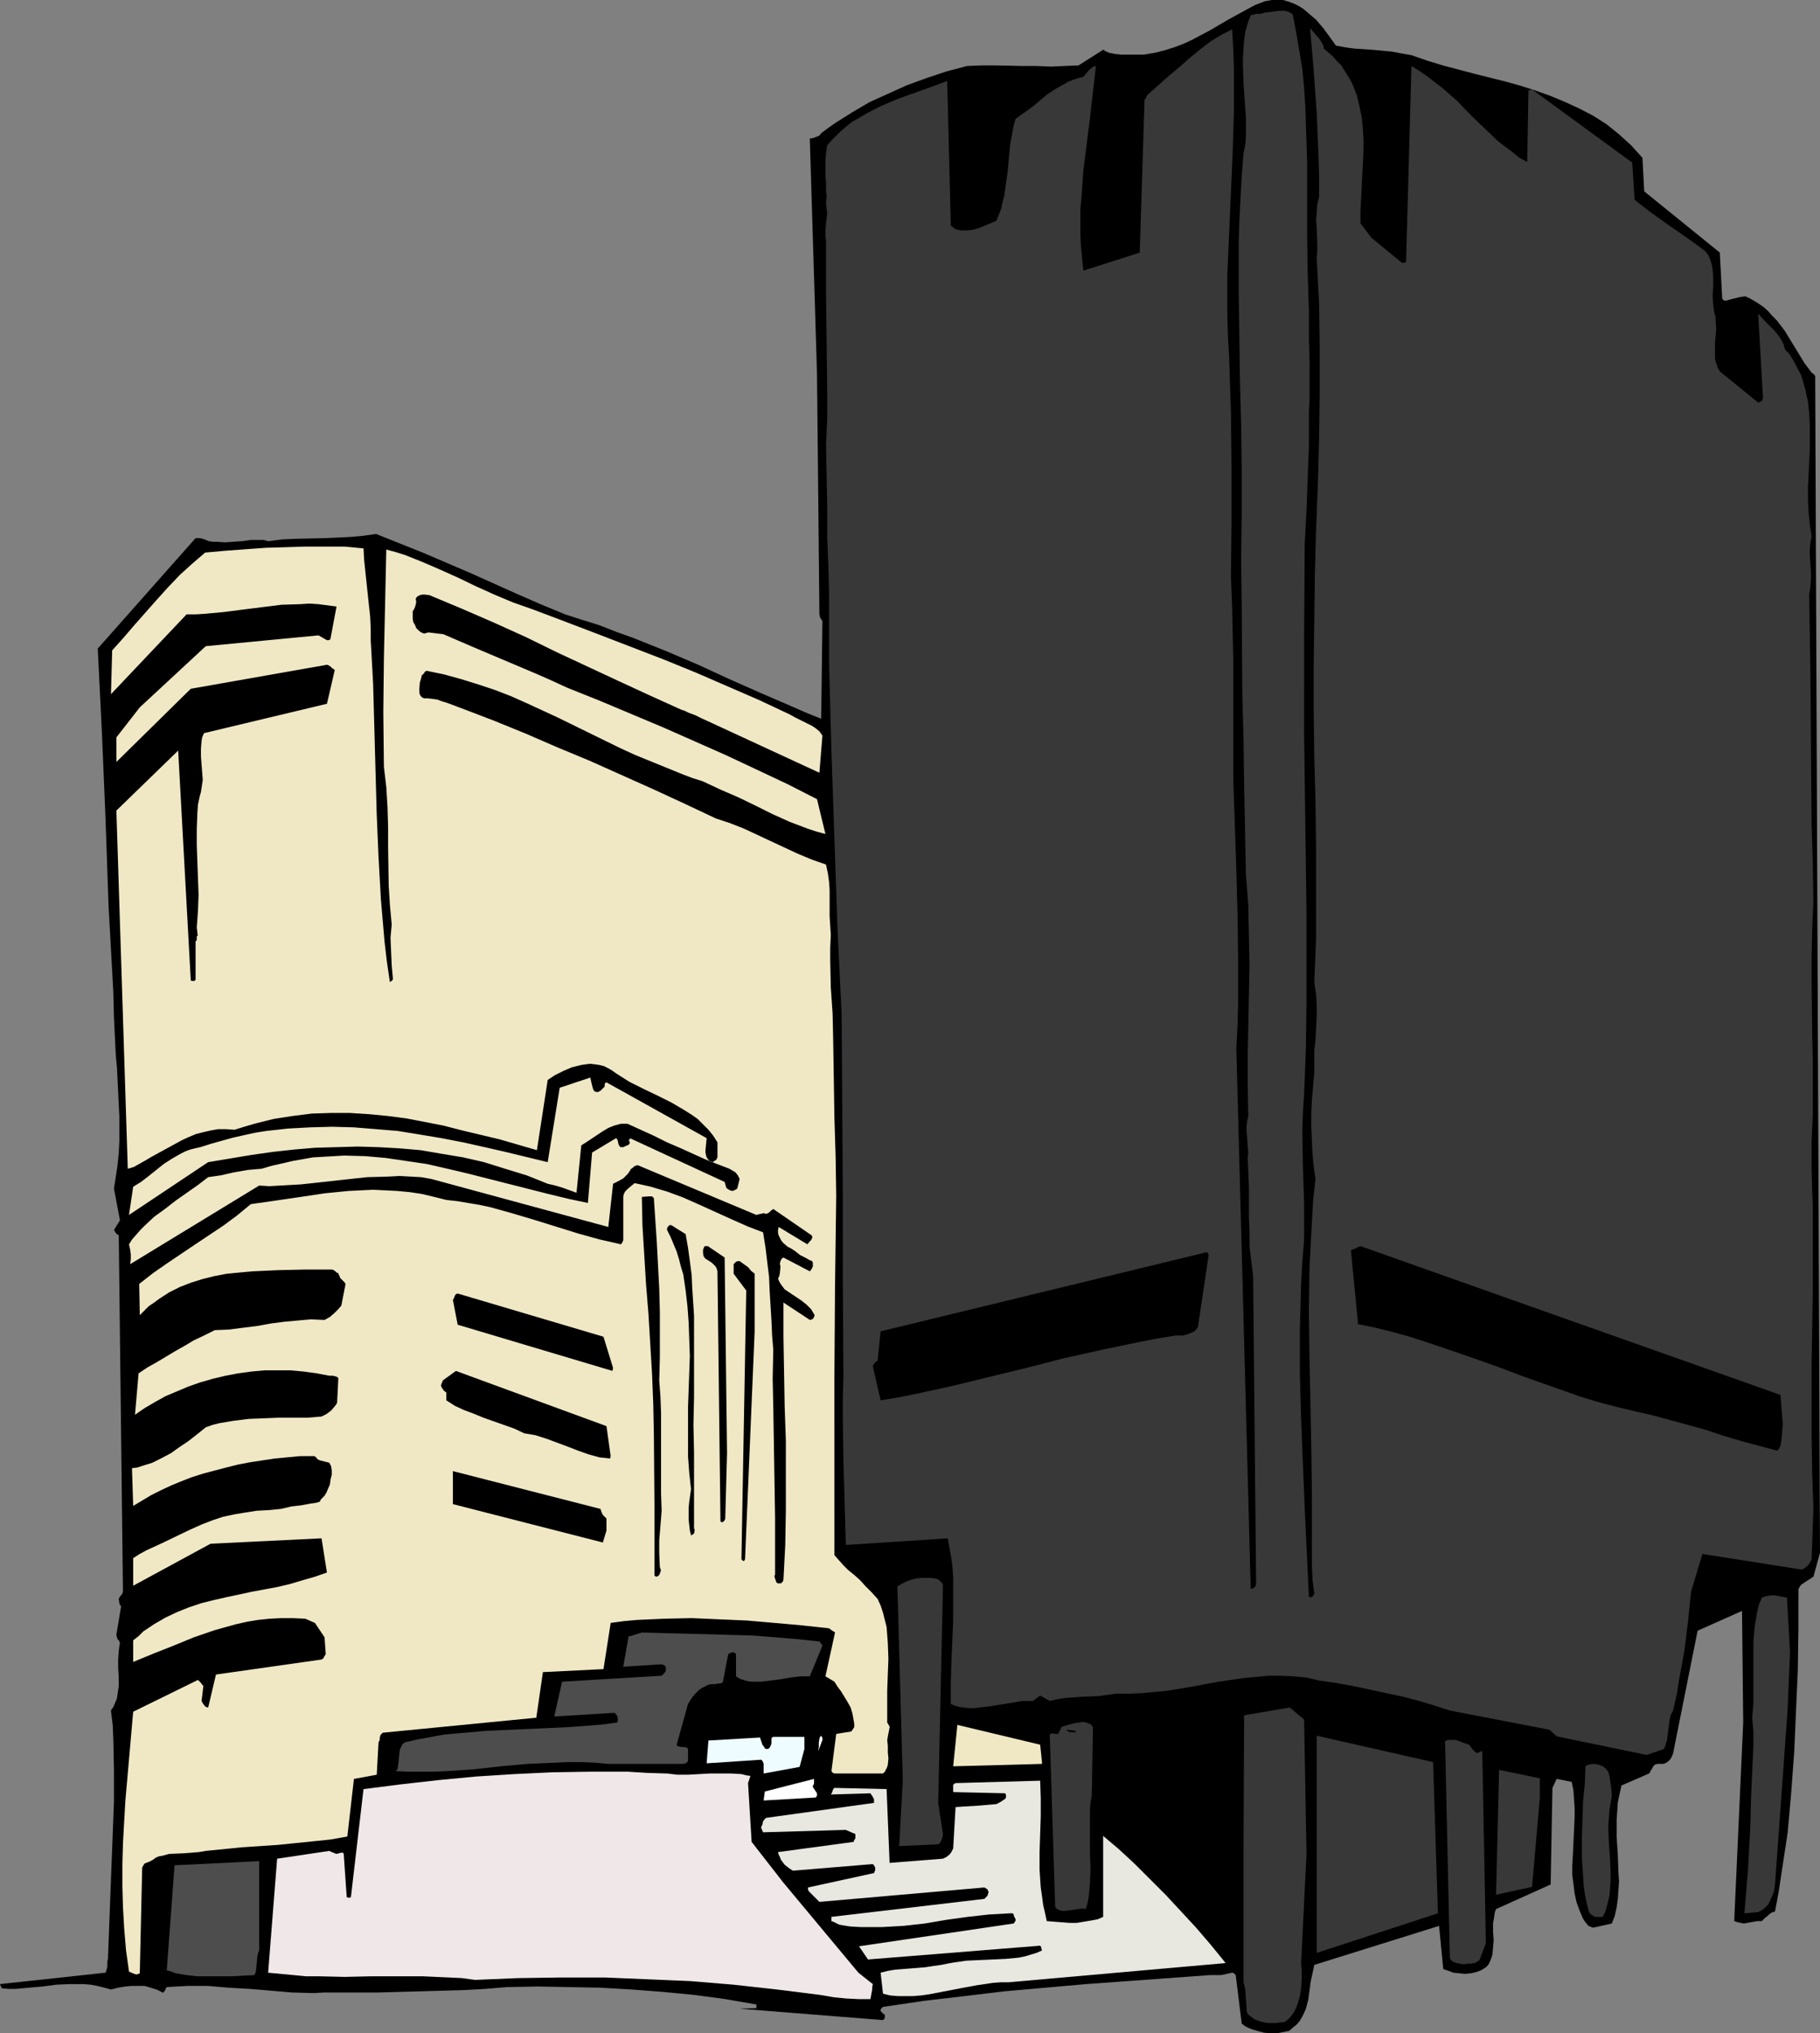<?xml version="1.0" encoding="UTF-8" standalone="no"?>
<svg
   version="1.0"
   width="129.724mm"
   height="144.897mm"
   id="svg31"
   sodipodi:docname="Office Building 35.wmf"
   xmlns:inkscape="http://www.inkscape.org/namespaces/inkscape"
   xmlns:sodipodi="http://sodipodi.sourceforge.net/DTD/sodipodi-0.dtd"
   xmlns="http://www.w3.org/2000/svg"
   xmlns:svg="http://www.w3.org/2000/svg">
  <rect width="100%" height="100%" fill="#808080" stroke="none"/>
  <sodipodi:namedview
     id="namedview31"
     pagecolor="#ffffff"
     bordercolor="#000000"
     borderopacity="0.25"
     inkscape:showpageshadow="2"
     inkscape:pageopacity="0.0"
     inkscape:pagecheckerboard="0"
     inkscape:deskcolor="#d1d1d1"
     inkscape:document-units="mm" />
  <defs
     id="defs1">
    <pattern
       id="WMFhbasepattern"
       patternUnits="userSpaceOnUse"
       width="6"
       height="6"
       x="0"
       y="0" />
  </defs>
  <path
     style="fill:#000000;fill-opacity:1;fill-rule:evenodd;stroke:none"
     d="m 490.294,418.204 -1.293,-317.046 h -0.162 l -0.162,-0.323 -0.646,-0.485 -1.939,-2.585 -1.778,-2.909 -1.778,-2.909 -1.778,-2.909 -2.101,-2.747 -1.293,-1.293 -1.131,-1.293 -1.293,-1.131 -1.454,-0.97 -1.616,-0.97 -1.616,-0.808 -1.454,0.162 -1.293,0.323 -1.293,0.323 -1.131,0.323 h -0.646 l -0.162,-0.162 -0.323,-0.323 -0.646,-12.443 -20.362,-16.483 -0.485,-9.049 -1.616,-1.778 -1.454,-1.616 -1.616,-1.454 -1.778,-1.616 -1.616,-1.293 -1.616,-1.293 -3.555,-2.262 -3.717,-1.939 -3.878,-1.778 -3.878,-1.616 -4.04,-1.454 -4.04,-1.293 -4.04,-1.131 -8.403,-2.101 -8.565,-2.262 -4.202,-1.293 -4.202,-1.454 -2.747,-0.485 -2.586,-0.485 -5.171,-0.485 -4.848,-0.323 -2.424,-0.323 -2.586,-0.485 -1.616,-2.262 -1.778,-2.424 -1.939,-2.262 -1.131,-0.97 -1.131,-0.97 -1.131,-0.97 L 349.864,1.616 348.571,0.97 347.278,0.485 345.662,0 h -1.454 -1.616 l -1.778,0.323 -2.586,0.97 -2.424,1.293 -5.01,2.747 -4.686,2.747 -4.848,2.585 -2.424,1.131 -2.586,0.97 -2.586,0.808 -2.586,0.646 -2.909,0.485 h -2.909 -1.616 -1.616 l -1.616,-0.162 -1.616,-0.323 -1.131,-0.485 -0.323,-0.323 h -0.162 l -6.626,4.201 -3.717,0.162 -3.717,0.162 -3.717,-0.162 h -3.717 l -7.434,-0.162 h -3.878 l -3.878,0.162 -5.494,1.454 -5.333,1.778 -5.333,1.939 -5.01,2.262 -5.01,2.262 -4.686,2.747 -4.363,2.747 -2.101,1.454 -1.939,1.454 -0.485,0.646 -0.808,0.323 -0.808,0.323 -0.97,0.162 1.939,63.345 0.646,64.799 0.162,0.808 0.323,0.485 0.323,0.485 -0.323,26.34 -4.04,-1.616 -4.04,-1.778 -8.242,-3.555 -8.403,-3.717 -8.403,-3.878 -8.726,-3.717 -8.888,-3.555 -4.525,-1.616 -4.525,-1.778 -4.686,-1.454 -4.525,-1.454 -6.626,-2.747 -6.302,-2.747 -12.605,-5.656 -12.443,-5.333 -6.464,-2.585 -6.464,-2.586 -3.394,0.485 -3.555,0.323 -3.555,0.162 -3.555,0.162 -7.434,0.162 -3.717,0.162 -3.878,0.485 -1.131,-0.323 h -1.293 -2.262 l -2.424,0.323 -2.262,0.162 -2.262,0.162 -2.101,-0.162 h -1.131 l -1.131,-0.162 -1.131,-0.485 -1.131,-0.323 h -1.293 l -26.341,29.733 1.131,22.946 0.97,23.108 0.808,23.269 0.646,11.635 0.646,11.796 0.162,6.625 0.323,6.625 0.162,3.393 0.323,3.393 0.323,6.625 0.323,6.625 v 3.393 3.232 l -0.162,3.232 -0.323,3.232 -0.485,3.232 -0.485,3.07 1.616,8.564 -1.616,2.586 0.485,0.808 0.323,0.323 0.485,0.323 1.131,95.987 -0.162,0.485 -0.323,0.485 -0.323,0.323 -0.323,0.646 0.162,1.131 0.162,0.485 0.323,0.323 -1.293,7.756 0.162,0.646 0.162,0.485 0.323,0.323 0.323,0.646 -0.162,0.97 -0.162,1.293 -0.162,2.262 v 2.262 l 0.162,2.585 v 2.262 l -0.323,2.262 -0.162,1.131 -0.485,1.131 -0.485,1.131 -0.646,0.97 0.485,4.04 0.162,4.04 0.162,8.241 v 8.241 l -0.323,8.403 -0.646,16.806 -0.323,8.564 -0.323,8.564 -0.162,0.646 v 0.485 0.808 l -0.162,0.808 -0.162,0.485 -0.162,0.485 L 0,534.39 l 0.162,0.485 0.162,0.323 0.162,0.162 v 0.162 l 1.939,0.162 h 1.778 l 3.555,-0.323 3.717,-0.323 3.717,-0.485 3.555,-0.162 h 3.717 l 1.939,0.162 1.778,0.323 1.939,0.485 1.778,0.485 1.939,-0.485 1.939,-0.323 1.778,-0.162 h 1.778 1.616 l 1.616,0.485 1.616,0.485 1.616,0.808 h 0.323 v -0.162 l 0.323,-0.323 0.162,-0.485 0.323,-0.485 2.747,-0.162 2.747,-0.162 h 5.494 l 5.656,0.485 5.656,0.323 5.818,0.485 5.656,0.485 5.818,0.162 2.747,-0.162 h 2.909 11.635 l 11.635,-0.323 11.474,-0.323 5.818,-0.323 5.818,-0.485 8.403,-0.162 8.403,0.162 8.403,0.162 8.403,0.485 8.403,0.646 8.403,0.808 8.403,1.131 8.403,1.454 v 0.97 l -4.525,0.162 38.622,3.07 0.162,-0.162 0.162,-0.162 0.162,-0.323 v -0.485 -0.323 l -0.323,-0.162 -0.323,-0.323 -0.485,-0.485 v -0.485 l 0.323,-0.323 0.323,-0.323 10.989,-1.616 10.989,-1.293 10.827,-1.293 10.989,-0.97 10.989,-0.97 11.15,-0.808 22.139,-1.616 h 1.616 1.454 l 1.454,-0.323 1.454,-0.323 h 0.162 l 0.323,0.162 0.485,0.485 1.616,13.089 1.131,0.808 1.454,0.646 1.616,0.485 1.778,0.485 1.778,0.162 h 1.778 l 1.616,-0.323 1.616,-0.323 1.131,-0.97 0.97,-0.808 0.808,-0.97 0.646,-1.131 0.485,-0.97 0.485,-1.131 0.646,-2.424 0.323,-2.424 0.323,-2.424 0.485,-2.262 0.485,-2.262 33.613,-10.504 1.131,11.635 1.454,0.485 1.293,0.485 1.616,0.162 1.454,0.162 1.616,-0.162 1.454,-0.323 1.293,-0.485 1.293,-0.808 0.646,-0.646 0.485,-0.97 0.323,-0.808 0.323,-0.97 0.162,-1.939 0.162,-2.101 -0.162,-2.101 v -2.262 l 0.323,-1.939 0.162,-1.131 0.323,-0.808 14.706,-6.625 0.485,-26.017 1.131,-2.424 4.04,0.808 0.485,2.262 0.162,2.424 0.162,2.424 v 2.424 l -0.485,10.342 -0.162,2.586 v 2.586 l 0.323,2.424 0.323,2.585 0.485,2.262 0.808,2.262 0.97,2.262 0.646,0.97 0.808,0.97 0.808,0.323 0.485,0.162 v 0 l 5.01,-1.131 0.808,-2.101 0.485,-2.262 0.323,-2.262 0.162,-2.424 0.162,-2.262 -0.162,-2.424 -0.162,-4.686 -0.323,-4.848 v -4.686 l 0.162,-2.262 0.162,-2.424 0.485,-2.262 0.485,-2.262 7.434,-3.232 0.162,-0.162 0.162,-0.323 0.162,-0.323 0.323,-0.485 0.323,-0.646 0.485,-0.485 0.646,-0.162 h 1.616 l 0.808,-0.323 0.808,-0.646 0.485,-0.646 0.485,-1.131 6.626,-33.127 11.958,-5.333 0.323,30.056 -2.424,53.487 0.97,0.323 0.808,0.162 0.808,0.162 0.97,-0.162 1.778,-0.323 0.97,-0.162 h 1.131 l 0.485,-0.485 0.485,-0.485 0.485,-0.323 0.323,-0.323 0.808,-0.646 0.97,-0.323 0.97,-5.171 0.808,-5.333 0.808,-5.333 0.808,-5.333 0.485,-5.333 0.485,-5.494 0.808,-10.988 0.485,-10.988 0.485,-10.988 0.162,-11.15 V 427.9 l 0.162,-0.162 0.162,-0.323 0.323,-0.485 0.162,-0.162 3.232,-2.101 z"
     id="path1" />
  <path
     style="fill:#383838;fill-opacity:1;fill-rule:evenodd;stroke:none"
     d="m 488.516,406.408 -0.323,-9.696 -0.162,-9.857 v -9.696 -9.857 l 0.162,-9.857 0.162,-9.696 v -9.857 -9.857 -3.555 l -0.162,-3.555 -0.162,-6.787 v -6.787 l 0.162,-3.555 0.162,-3.393 v -7.433 -7.11 l -0.162,-7.11 -0.162,-14.059 v -7.11 l 0.162,-7.272 0.323,-7.433 -0.162,-10.504 -0.323,-10.342 -0.162,-20.522 -0.162,-20.684 -0.162,-10.18 -0.162,-10.504 0.323,-2.101 0.162,-2.101 v -2.101 l -0.162,-1.939 -0.162,-2.101 v -1.778 l 0.162,-1.778 0.323,-1.778 -0.485,-3.232 -0.323,-3.232 -0.162,-3.393 v -3.393 l 0.323,-6.625 0.162,-3.393 v -3.393 -3.232 l -0.162,-3.232 -0.323,-3.07 -0.646,-3.07 -0.808,-2.909 -0.485,-1.454 -0.808,-1.454 -0.646,-1.293 -0.808,-1.454 -0.808,-1.293 -1.131,-1.131 -0.485,-1.616 -0.808,-1.454 -0.808,-1.131 -0.97,-1.131 -2.101,-2.101 -2.101,-2.262 1.293,22.785 -0.162,0.323 -0.162,0.323 -0.485,0.323 -0.485,0.162 -10.342,-8.403 -0.485,-0.808 -0.323,-0.97 -0.323,-0.808 -0.162,-0.97 V 94.532 92.431 l 0.323,-4.04 -0.162,-2.101 V 85.321 l -0.323,-0.97 -0.323,-2.262 -0.162,-2.424 0.162,-2.424 v -2.424 l -0.162,-2.262 -0.162,-0.97 -0.323,-1.131 -0.323,-0.97 -0.485,-0.97 -0.646,-0.808 -0.808,-0.646 -2.424,-1.778 -2.262,-1.616 -4.686,-3.232 -4.525,-3.232 -2.101,-1.616 -2.262,-1.778 -0.646,-10.019 -26.987,-19.714 -0.323,0.162 h -0.323 l -0.323,0.162 -0.323,19.23 -2.101,-1.131 -1.778,-1.454 -1.939,-1.454 -1.939,-1.454 -3.717,-3.555 -3.717,-3.555 -3.717,-3.878 -3.878,-3.393 -2.101,-1.616 -2.101,-1.616 -2.101,-1.454 -2.101,-1.293 -1.454,52.841 h -0.162 l -0.323,0.162 h -0.323 -0.323 l -8.242,-6.787 -2.909,-3.878 v -3.232 l 0.162,-3.232 0.323,-6.464 0.323,-6.464 v -3.07 l -0.162,-3.07 -0.323,-3.07 -0.646,-3.07 -0.646,-2.747 -1.131,-2.909 -0.646,-1.293 -0.808,-1.293 -0.808,-1.293 -0.808,-1.293 -1.131,-1.131 -1.131,-1.293 -1.131,-0.97 -1.293,-1.131 -0.162,-0.808 -0.323,-0.646 -0.485,-0.808 -0.485,-0.646 -1.131,-1.293 -1.131,-1.293 0.97,11.312 0.808,11.312 0.485,11.473 0.162,5.656 v 5.656 l -0.485,2.101 -0.162,2.262 -0.162,2.101 0.162,2.101 0.162,4.04 v 1.939 l -0.162,1.939 0.323,5.979 0.323,6.141 0.162,12.12 v 12.281 l -0.162,12.12 -0.323,12.281 -0.485,12.12 -0.323,12.12 -0.162,12.12 -0.162,12.281 v 12.443 l 0.162,12.12 0.323,12.281 0.162,12.281 v 12.12 12.281 l -0.485,12.12 0.485,3.07 0.162,3.07 v 3.07 l -0.323,6.141 -0.323,2.909 v 2.909 2.909 l -0.323,3.717 -0.323,3.717 -0.162,3.717 v 3.717 l 0.162,3.555 0.162,3.555 0.323,3.393 0.485,3.393 -0.646,5.817 -0.323,5.979 -0.323,5.979 -0.323,5.979 -0.162,12.12 0.162,11.958 0.485,24.077 0.162,12.12 v 11.958 4.201 3.878 l 0.162,3.878 0.485,3.717 -0.323,0.646 -0.162,0.162 -0.323,0.162 h -0.323 l -0.323,-0.162 -1.131,-23.916 -0.485,-11.958 -0.485,-12.12 -0.323,-11.958 v -12.12 l 0.323,-11.958 0.323,-5.979 0.485,-5.979 v -5.009 -5.009 l -0.323,-9.857 -0.162,-9.696 0.162,-4.848 0.323,-4.848 0.485,-12.281 0.162,-12.281 v -12.12 -12.12 l -0.162,-12.12 -0.162,-12.12 -0.323,-24.239 V 184.54 171.774 l 0.162,-25.37 0.485,-9.049 0.323,-8.726 0.323,-8.726 v -8.726 l 0.162,-3.555 v -3.555 -6.787 l -0.162,-6.787 V 83.705 L 352.288,73.687 352.126,63.668 V 53.649 43.469 l -0.323,-9.857 -0.162,-5.009 -0.323,-5.009 -0.485,-5.009 -0.808,-4.848 -0.808,-4.848 -0.97,-5.009 -0.485,-0.323 -0.485,-0.323 -1.131,-0.323 h -1.293 l -1.454,0.162 -2.586,0.323 -1.293,0.323 h -1.131 l -0.485,0.162 -0.485,0.162 h -0.323 -0.162 l -0.808,2.262 -0.646,2.262 -0.323,2.262 -0.162,2.262 -0.162,2.424 v 2.262 l 0.162,4.686 0.323,4.686 0.323,4.686 v 2.424 2.262 l -0.162,2.424 -0.485,2.262 -0.485,6.141 -0.323,6.141 -0.323,6.141 -0.162,6.141 v 12.12 l 0.162,12.12 0.162,12.12 0.323,12.12 0.162,12.12 v 12.281 l -0.162,12.12 0.162,12.12 0.162,24.077 0.323,12.12 0.162,12.12 0.485,24.401 0.323,4.04 0.323,4.201 0.162,8.08 0.162,8.08 -0.162,8.08 -0.162,8.08 -0.162,8.08 v 8.08 l 0.162,8.241 -0.323,1.454 -0.162,1.293 v 1.454 l 0.162,1.454 0.162,2.747 0.162,1.293 -0.162,1.454 0.162,4.04 0.162,4.04 v 8.08 l 0.162,4.04 v 3.878 l 0.485,3.878 0.485,4.04 0.808,83.059 -0.162,0.323 -0.323,0.485 -0.323,0.162 -0.323,0.162 h -0.323 l -3.878,-145.596 0.323,-6.141 0.162,-5.979 v -12.12 l -0.162,-11.958 -0.323,-11.958 -0.808,-23.916 v -11.958 -12.12 -4.04 -3.878 l -0.162,-7.433 -0.162,-7.595 -0.162,-3.878 -0.162,-3.878 0.162,-15.028 v -14.867 l -0.162,-14.705 -0.485,-14.705 -0.323,-5.656 -0.162,-5.494 v -5.494 -5.656 l 0.485,-10.988 0.97,-22.138 0.323,-10.988 v -5.333 -5.656 l -0.162,-5.333 -0.323,-5.494 -2.909,1.454 -2.909,1.778 -2.747,2.101 -2.747,2.262 -2.747,2.424 -2.909,2.424 -5.818,5.171 -0.323,0.485 -0.162,0.485 -0.162,0.162 -0.162,0.162 -1.293,41.206 -15.19,4.848 -0.323,-3.232 -0.323,-3.232 -0.162,-3.232 v -3.555 -3.232 l 0.323,-3.555 0.485,-6.949 1.778,-14.059 0.808,-7.11 0.808,-6.949 -0.646,0.162 -0.485,0.323 -0.808,0.646 -0.323,0.485 -0.323,0.323 -0.808,0.97 -1.293,0.323 -1.454,0.485 -1.293,0.485 -1.131,0.646 -2.262,1.293 -2.262,1.454 -4.04,3.393 -2.262,1.616 -2.262,1.616 -0.485,1.616 -0.323,1.778 -0.646,3.393 -0.323,3.555 -0.323,3.555 -0.485,3.555 -0.485,3.393 -0.485,1.778 -0.323,1.616 -0.646,1.616 -0.646,1.616 -3.07,1.293 -1.616,0.646 -1.616,0.485 -1.616,0.162 h -1.616 l -0.808,-0.162 -0.646,-0.162 -0.646,-0.485 -0.646,-0.485 -0.97,-38.944 -4.363,1.616 -9.05,3.232 -4.525,1.939 -1.939,0.97 -2.101,1.131 -1.939,1.131 -1.939,1.131 -1.778,1.454 -1.616,1.454 -1.616,1.616 -1.454,1.616 -0.323,2.101 -0.162,2.101 v 1.939 1.939 l 0.162,2.101 v 1.778 l 0.162,1.939 -0.162,1.778 0.162,1.454 0.162,1.293 -0.323,2.424 -0.162,2.424 v 1.131 l 0.162,1.293 v 6.949 6.949 l 0.162,13.574 0.162,13.574 v 6.949 l -0.323,6.787 0.162,8.564 0.162,8.403 v 8.241 l 0.323,8.241 0.162,6.625 v 6.302 12.443 l 0.646,23.916 0.808,23.754 0.808,23.593 1.131,23.593 0.162,24.401 0.162,24.239 v 24.239 l 0.162,24.401 -0.162,5.817 v 5.656 l 0.162,11.473 0.646,22.623 27.472,-1.778 0.485,2.747 0.485,2.747 0.323,2.585 0.162,2.747 v 5.656 5.494 l -0.485,11.312 -0.162,5.656 v 5.656 l 1.131,0.485 1.131,0.323 1.293,0.162 1.293,0.162 h 1.454 l 1.293,-0.162 2.909,-0.323 2.909,-0.485 3.07,-0.485 2.747,-0.485 h 1.454 1.454 l 1.939,-1.454 2.586,1.454 2.101,-0.485 2.101,-0.323 4.525,-0.323 4.363,-0.162 2.262,-0.323 2.424,-0.323 h 3.555 l 3.394,-0.162 3.555,-0.323 3.394,-0.323 6.787,-1.131 6.949,-1.293 6.626,-0.97 3.394,-0.323 3.394,-0.323 h 3.394 l 3.394,0.162 3.555,0.323 3.394,0.808 4.525,0.646 4.525,0.808 4.525,0.97 4.525,0.97 4.525,0.97 4.363,1.131 4.202,1.293 4.04,1.293 26.826,5.171 1.939,1.778 24.24,5.009 4.686,-1.616 0.485,-1.293 0.323,-1.131 0.323,-2.586 0.162,-1.293 0.162,-1.293 0.323,-1.454 0.646,-1.293 0.97,-4.201 0.646,-4.04 1.454,-7.918 0.97,-7.918 0.808,-7.918 3.07,-10.18 26.664,4.201 0.808,-0.323 0.808,-0.646 0.646,-0.808 0.485,-0.97 z"
     id="path2" />
  <path
     style="fill:#383838;fill-opacity:1;fill-rule:evenodd;stroke:none"
     d="m 482.214,445.029 -0.808,-14.705 -1.616,-0.323 -1.778,-0.323 h -0.808 l -0.97,0.162 -0.808,0.162 -0.808,0.323 -0.808,1.939 -0.485,2.101 -0.323,1.939 -0.323,1.939 -0.323,4.04 v 4.04 8.08 4.201 l -0.323,4.04 0.323,3.717 v 3.717 l -0.323,7.11 -0.323,7.11 -0.162,7.11 -0.323,6.141 -0.323,5.979 -0.97,11.796 3.717,-0.323 0.97,-0.485 0.808,-0.646 0.808,-0.808 0.485,-0.808 0.485,-1.131 0.485,-1.131 0.323,-1.131 0.162,-1.293 1.131,-15.675 1.131,-15.675 1.131,-15.675 z"
     id="path3" />
  <path
     style="fill:#000000;fill-opacity:1;fill-rule:evenodd;stroke:none"
     d="m 480.275,383.623 -0.646,-7.918 -113.12,-40.075 -2.586,1.131 1.939,19.876 4.686,0.97 4.525,1.131 4.686,1.293 4.525,1.454 9.05,3.07 9.211,3.232 9.05,3.393 9.211,3.232 4.525,1.616 4.686,1.454 4.848,1.293 4.686,1.131 5.01,1.131 4.848,1.293 10.019,2.747 4.848,1.616 4.848,1.454 4.848,1.293 4.848,1.293 0.485,-0.646 0.323,-0.646 0.162,-0.97 0.162,-0.97 0.162,-1.939 z"
     id="path4" />
  <path
     style="fill:#383838;fill-opacity:1;fill-rule:evenodd;stroke:none"
     d="m 434.219,483.649 -0.162,-2.101 -0.323,-2.262 -0.162,-0.97 -0.323,-1.131 -0.646,-0.808 -0.808,-0.646 -1.293,-0.485 -1.293,-0.162 -1.131,0.162 -0.485,0.162 -0.485,0.323 -0.162,4.686 -0.485,4.848 -0.162,5.009 -0.162,5.009 v 5.009 l 0.323,4.848 0.162,2.585 0.323,2.424 0.485,2.424 0.646,2.424 0.323,0.485 0.485,0.323 0.485,0.323 0.323,0.162 h 2.101 l 0.808,-1.778 0.485,-1.939 0.485,-1.939 0.162,-1.939 0.162,-2.101 v -2.101 l -0.162,-4.04 -0.323,-4.201 -0.162,-4.363 0.162,-2.101 0.162,-2.101 0.323,-2.101 z"
     id="path5" />
  <path
     style="fill:#383838;fill-opacity:1;fill-rule:evenodd;stroke:none"
     d="m 414.827,484.134 v -5.171 l -10.989,-2.262 -0.808,33.611 9.696,-2.101 z"
     id="path6" />
  <path
     style="fill:#383838;fill-opacity:1;fill-rule:evenodd;stroke:none"
     d="m 400.283,523.401 -0.97,-51.71 h -0.323 l -0.323,0.162 -0.323,0.162 -0.485,0.162 -0.646,-0.485 -0.485,-0.485 -0.485,-0.646 -0.485,-0.646 -1.454,-0.485 -1.616,-0.646 -0.808,-0.162 h -0.97 -0.808 l -0.808,0.323 1.293,58.497 0.323,0.485 0.646,0.485 0.808,0.323 0.97,0.162 0.97,0.162 0.97,-0.162 h 0.97 l 0.808,-0.162 0.646,-0.162 0.323,-0.323 0.323,-0.162 h 0.162 z"
     id="path7" />
  <path
     style="fill:#383838;fill-opacity:1;fill-rule:evenodd;stroke:none"
     d="m 387.355,514.999 -1.293,-40.398 -31.35,-7.11 v 58.497 l 32.643,-10.665 z"
     id="path8" />
  <path
     style="fill:#383838;fill-opacity:1;fill-rule:evenodd;stroke:none"
     d="m 351.964,499.324 -0.646,-36.197 -3.878,-3.232 -12.282,2.101 -0.162,35.874 v 36.035 l 0.323,1.131 0.162,1.131 0.162,2.424 0.162,2.101 v 0.808 l 0.323,0.97 0.97,0.808 0.97,0.646 1.293,0.485 1.293,0.323 1.293,0.162 h 1.454 l 1.454,-0.162 1.293,-0.162 0.808,-0.646 0.646,-0.646 0.646,-0.808 0.485,-0.808 0.485,-0.97 0.323,-0.97 0.646,-2.101 0.323,-2.101 0.162,-2.424 v -2.262 l -0.162,-2.101 z"
     id="path9" />
  <path
     style="fill:#e8e8e0;fill-opacity:1;fill-rule:evenodd;stroke:none"
     d="m 329.664,528.088 -3.555,-4.363 -3.878,-4.525 -4.04,-4.363 -4.202,-4.525 -4.202,-4.201 -4.202,-4.201 -4.202,-3.878 -2.101,-1.778 -2.101,-1.778 v 21.815 l -1.454,0.646 -1.778,0.323 -1.939,0.323 -1.939,0.323 h -1.939 l -2.101,-0.162 -2.101,-0.162 -1.939,-0.162 -0.485,-2.262 -0.485,-2.101 -0.323,-2.424 -0.323,-2.262 -0.323,-4.686 v -4.848 l 0.162,-4.848 0.162,-4.848 v -4.848 l -0.162,-4.686 -22.786,0.646 -0.323,0.162 -0.323,0.323 v 0.485 0.808 0.646 l 14.059,0.323 0.162,0.485 v 0.646 l -0.162,0.323 -0.485,0.323 -0.97,0.646 -0.97,0.485 -5.656,0.485 -2.909,0.162 -2.424,0.162 -0.646,11.15 -0.485,0.97 -0.485,0.646 -0.808,0.646 -0.97,0.485 -14.382,1.131 -0.808,-19.876 -14.059,-0.323 -0.323,0.323 -0.162,0.485 -0.162,0.485 -0.323,0.485 10.666,-0.323 0.323,0.485 0.323,0.485 0.323,0.646 v 0.97 l -29.088,4.04 -0.485,0.485 -0.323,0.485 -0.162,0.808 -0.323,0.646 v 0.323 l 0.162,0.323 0.323,0.808 22.301,-0.646 2.586,1.131 v 0.485 0.646 l -0.323,0.485 -0.162,0.485 -20.362,2.747 0.162,0.646 0.323,0.646 0.323,0.808 0.485,0.646 0.485,0.646 0.808,0.646 0.646,0.485 0.808,0.485 21.493,-1.778 0.323,0.323 0.323,0.646 v 0.646 l -0.323,0.808 -17.776,3.878 v 0.646 l 0.323,0.485 0.808,0.808 0.485,0.485 0.485,0.485 0.97,0.97 44.44,-3.878 0.808,0.485 0.162,0.323 0.162,0.485 -0.162,0.485 -0.162,0.485 -0.808,0.808 -41.208,4.848 v 1.131 l 0.485,0.162 0.97,0.485 0.646,0.323 2.909,0.485 2.909,0.162 h 2.909 2.747 l 5.818,-0.323 5.818,-0.646 5.656,-0.97 5.818,-0.808 5.818,-0.646 5.818,-0.323 h 0.485 l 0.323,0.323 v 0.323 l 0.162,0.323 0.162,0.323 0.162,0.323 v 0.323 l -0.162,0.323 -0.323,0.485 -41.693,6.141 2.424,3.555 46.379,-3.717 0.323,0.485 v 0.323 l 0.162,0.485 -1.454,0.646 -1.616,0.485 -1.616,0.485 -1.616,0.323 -3.394,0.323 -3.555,0.162 -7.11,0.323 -3.394,0.485 -1.778,0.323 -1.616,0.323 -2.262,0.323 -2.101,0.323 -1.939,0.162 -2.101,0.162 -4.04,0.323 -1.939,0.323 -1.939,0.485 0.646,5.656 1.939,0.485 2.101,0.162 h 2.101 1.939 l 2.101,-0.162 2.262,-0.323 4.202,-0.808 4.202,-0.808 4.363,-0.808 4.363,-0.646 2.101,-0.162 h 2.101 l 58.499,-5.171 z"
     id="path10" />
  <path
     style="fill:#000000;fill-opacity:1;fill-rule:evenodd;stroke:none"
     d="m 325.624,337.892 -0.485,-0.646 -87.91,21.33 -0.808,7.918 -0.323,0.162 -0.323,0.323 -0.323,0.323 -0.323,0.646 2.101,9.211 4.848,-0.808 4.848,-0.97 9.696,-2.101 9.858,-2.424 10.019,-2.424 10.019,-2.585 10.181,-2.262 10.019,-2.101 5.01,-0.97 5.01,-0.808 h 1.939 l 1.616,-0.485 0.808,-0.323 0.646,-0.323 0.485,-0.485 0.485,-0.646 z"
     id="path11" />
  <path
     style="fill:#383838;fill-opacity:1;fill-rule:evenodd;stroke:none"
     d="m 294.112,483.649 0.323,-18.422 -0.323,-0.485 -0.323,-0.323 -0.323,-0.162 -0.485,-0.162 -1.131,-0.323 -0.97,0.162 -1.293,0.162 -1.293,0.323 -2.262,0.646 -0.162,0.323 -0.323,0.646 -0.323,0.646 -0.162,0.323 h -0.323 -0.646 l -0.646,-0.162 -0.485,0.162 -0.162,0.323 1.454,46.216 0.323,0.485 0.485,0.323 0.97,0.323 h 0.97 l 1.131,-0.162 1.131,-0.162 1.131,-0.162 1.131,-0.162 0.97,0.162 0.485,-1.616 0.323,-1.778 0.162,-1.778 0.162,-1.778 0.162,-3.878 -0.162,-4.04 v -3.878 -4.04 -4.04 l 0.162,-1.939 z"
     id="path12" />
  <path
     style="fill:#000000;fill-opacity:1;fill-rule:evenodd;stroke:none"
     d="m 289.748,466.197 -2.424,-0.323 0.162,0.323 0.323,0.162 0.485,0.162 h 0.808 l 0.646,0.162 z"
     id="path13" />
  <path
     style="fill:#f0e8c5;fill-opacity:1;fill-rule:evenodd;stroke:none"
     d="m 280.699,474.6 -0.485,-4.686 -22.301,-5.333 -1.131,11.15 23.917,-0.646 z"
     id="path14" />
  <path
     style="fill:#383838;fill-opacity:1;fill-rule:evenodd;stroke:none"
     d="m 254.035,493.991 -1.293,-8.403 1.293,-58.82 -0.323,-0.485 -0.323,-0.323 -0.485,-0.485 -0.808,-0.323 -1.293,-0.162 h -1.293 -1.454 l -1.293,0.162 -1.293,0.323 -1.293,0.485 -1.293,0.646 -1.131,0.646 1.454,52.356 -0.97,17.614 10.504,-0.485 0.485,-0.323 0.323,-0.646 0.323,-0.808 z"
     id="path15" />
  <path
     style="fill:#f0e8c5;fill-opacity:1;fill-rule:evenodd;stroke:none"
     d="m 239.653,465.228 v -0.162 l -0.162,-0.323 -0.485,-0.808 v -4.201 -4.363 l 0.323,-8.564 -0.162,-4.363 -0.162,-2.101 -0.162,-2.101 -0.485,-1.939 -0.485,-1.939 -0.646,-1.939 -0.808,-1.778 -1.616,-1.778 -1.616,-1.616 -1.454,-1.616 -1.616,-1.454 -1.616,-1.293 -1.293,-1.293 -1.293,-1.454 -1.131,-1.293 V 370.695 l 0.162,-24.239 0.323,-24.239 -0.162,-10.665 -0.323,-10.504 -0.162,-10.342 -0.162,-10.342 -0.162,-7.272 -0.485,-7.11 -0.162,-7.272 v -3.393 l 0.162,-3.555 -0.162,-2.424 -0.162,-2.586 v -2.262 -2.424 -2.424 l -0.162,-2.262 -0.323,-2.262 -0.485,-2.262 -3.717,-1.293 -3.878,-1.616 -7.272,-3.393 -7.272,-3.393 -3.717,-1.454 -3.878,-1.293 -8.565,-4.04 -8.403,-3.878 -16.968,-7.595 -8.565,-3.555 -8.565,-3.717 -8.726,-3.555 -8.888,-3.393 -2.586,-0.97 -1.293,-0.485 -1.131,-0.323 -1.293,-0.485 -1.131,-0.162 -1.293,-0.162 h -1.131 l -0.323,-0.162 -0.323,-0.162 -0.485,-0.646 -0.162,-0.646 v -0.97 l 0.162,-1.778 0.323,-0.97 0.162,-0.808 0.646,-0.646 0.162,-0.323 0.485,-0.323 4.686,0.97 4.686,1.293 4.686,1.454 4.363,1.454 4.202,1.616 4.363,1.939 8.403,3.878 16.483,8.08 4.202,1.939 4.363,1.778 4.363,1.778 4.363,1.778 2.586,0.97 2.586,0.808 4.848,2.262 4.848,2.101 4.686,2.262 4.525,2.262 4.686,2.101 4.686,1.778 2.424,0.808 2.424,0.646 -2.262,-9.372 -7.918,-4.04 -8.242,-3.878 -8.242,-3.878 -8.403,-3.717 -8.403,-3.717 -17.291,-7.272 -8.888,-3.555 -4.202,-1.939 -4.04,-1.778 -16.806,-7.11 -8.242,-3.555 -1.454,-0.162 -1.293,-0.162 -1.293,-0.162 -0.485,0.162 -0.646,0.162 -0.808,-0.323 -0.646,-0.485 -0.646,-0.646 -0.323,-0.808 -0.485,-0.808 -0.162,-0.97 v -0.97 -0.97 l 0.485,-0.808 0.323,-0.97 0.162,-0.97 -0.162,-0.323 v -0.162 l 0.162,-0.485 0.323,-0.323 0.323,-0.162 0.323,-0.162 0.646,-0.162 h 0.646 l 1.293,0.162 8.888,3.717 8.565,3.717 8.565,3.878 8.242,4.04 16.645,7.756 8.403,3.878 8.565,3.878 0.97,0.323 0.97,0.485 1.778,0.646 1.616,0.808 1.778,0.808 30.058,13.897 0.808,-10.019 -0.808,-1.131 -0.97,-0.808 -0.97,-0.646 -1.293,-0.646 -2.262,-1.131 -1.293,-0.646 -1.131,-0.646 -8.242,-3.878 -8.565,-3.717 -8.565,-3.717 -8.726,-3.555 -17.614,-6.787 -8.888,-3.393 -8.565,-3.232 -2.747,-0.97 -2.747,-0.97 -5.01,-2.101 -5.01,-2.262 -4.686,-2.262 -4.686,-2.101 -4.848,-2.101 -4.848,-1.939 -2.586,-0.808 -2.424,-0.646 -0.323,14.543 -0.323,14.705 -0.162,14.543 0.162,14.705 0.646,5.494 0.323,5.333 0.162,5.333 v 5.333 l 0.162,10.504 0.323,5.171 0.485,5.333 -0.162,1.778 -0.162,1.778 0.162,3.717 0.162,3.717 0.162,1.778 0.162,1.778 v 0.162 l -0.162,0.323 -0.646,0.485 -0.808,-5.494 -0.646,-5.494 -0.485,-5.656 -0.485,-5.656 -0.646,-11.473 -0.485,-11.473 -0.646,-23.431 -0.323,-11.796 -0.646,-11.635 v -3.232 l -0.162,-3.232 -0.646,-5.979 -0.646,-6.141 -0.323,-3.07 -0.162,-3.07 -5.171,-0.485 h -5.171 -5.333 l -5.333,0.162 -5.333,0.162 -10.989,0.808 -5.333,0.485 -3.394,2.909 -3.394,3.07 -3.232,3.393 -3.07,3.393 -6.141,6.949 -2.909,3.393 -1.454,1.616 -1.454,1.616 -0.323,11.796 20.362,-21.492 h 2.424 l 2.586,-0.162 5.171,-0.485 5.01,-0.646 10.342,-1.293 5.01,-0.162 2.586,-0.162 2.424,0.162 2.424,0.323 2.424,0.323 -1.616,8.564 v 0.162 l -0.162,0.162 -0.323,0.162 h -0.485 l -2.262,-1.293 -30.381,2.909 -17.776,16.483 -6.302,8.08 v 6.625 l 20.038,-19.714 36.683,-6.464 0.485,0.162 0.485,0.323 0.485,0.485 0.323,0.162 0.323,0.323 -2.101,9.049 -33.128,7.918 -0.485,1.131 -0.162,0.97 -0.162,2.101 v 2.101 l 0.162,2.101 0.162,2.101 0.162,2.101 -0.323,2.101 -0.162,1.131 -0.323,1.131 -0.485,2.262 -0.162,2.262 -0.162,4.363 v 4.363 l 0.162,4.525 0.162,4.363 0.162,4.363 -0.162,4.363 -0.162,2.262 -0.162,2.262 0.162,1.293 v 0.485 l 0.162,0.162 v 0 l -0.323,0.485 v 0.485 0.485 l -0.323,0.323 v 10.019 0.323 l -0.323,0.323 h -0.323 -0.323 l -0.323,-0.162 -3.394,-61.89 -16.645,16.159 3.07,96.471 1.616,-0.485 1.454,-0.808 1.454,-0.808 1.616,-0.97 3.232,-1.778 3.555,-1.939 1.778,-0.97 1.778,-0.808 1.939,-0.808 1.939,-0.485 2.101,-0.485 1.939,-0.323 h 2.101 l 2.262,0.162 2.586,-0.808 2.747,-0.808 2.586,-0.646 2.586,-0.646 5.171,-0.808 5.171,-0.646 5.171,-0.162 h 5.01 l 5.171,0.323 5.01,0.485 5.01,0.646 5.01,0.97 5.01,0.97 5.01,1.293 10.181,2.424 10.019,2.909 2.909,-18.906 1.939,-1.293 2.262,-1.131 2.262,-0.97 1.293,-0.323 1.293,-0.323 1.131,-0.162 1.293,-0.162 1.293,0.162 1.131,0.162 1.293,0.323 0.97,0.485 1.131,0.646 1.131,0.808 1.778,1.131 1.778,1.131 3.878,1.939 3.717,1.778 3.878,1.939 3.555,2.101 1.778,1.131 1.616,1.131 1.454,1.454 1.454,1.454 1.293,1.616 1.131,1.778 v 4.04 l -0.323,0.646 -0.485,0.323 -0.485,0.323 h -0.323 l -0.323,-0.162 -0.646,-0.646 -0.323,-0.485 -0.162,-0.485 -0.162,-0.808 v -0.646 l 0.162,-1.616 0.162,-1.616 -26.987,-15.028 -0.323,0.162 -0.162,0.323 v 0.162 0.485 l -0.323,0.323 -0.485,0.485 -0.323,0.323 -0.646,0.323 h -0.485 l -0.485,-0.162 -0.323,-0.485 -0.162,-0.485 -0.323,-1.293 -0.323,-1.454 -8.242,2.747 -3.232,20.038 -11.312,-2.747 -5.656,-1.293 -5.818,-1.293 -5.818,-1.131 -5.818,-0.97 -5.979,-0.97 -5.818,-0.485 -5.979,-0.485 -5.818,-0.162 -5.979,0.162 -5.979,0.323 -5.818,0.646 -3.07,0.485 -2.909,0.646 -2.909,0.646 -2.909,0.808 -2.909,0.808 -3.07,0.97 -1.454,0.323 -1.293,0.323 -1.293,0.485 -1.293,0.646 -2.262,1.293 -2.262,1.454 -4.04,3.232 -2.101,1.616 -2.101,1.293 -1.131,7.595 21.331,-14.22 5.818,-0.97 5.818,-0.97 5.656,-0.808 5.818,-0.646 5.656,-0.485 5.818,-0.162 5.656,-0.162 5.656,0.162 5.656,0.323 5.656,0.485 5.656,0.97 5.818,0.97 5.656,1.293 5.656,1.778 5.818,1.778 5.656,2.262 2.101,0.485 2.101,0.646 1.778,0.646 1.778,0.646 1.293,-12.766 1.293,-0.808 1.454,-0.97 2.909,-1.939 1.616,-0.97 1.616,-0.646 1.778,-0.485 h 0.808 0.97 l 7.11,3.232 3.555,1.778 3.394,1.454 6.787,3.07 3.232,1.293 3.394,1.293 0.808,0.485 0.808,0.485 0.646,0.808 0.485,0.97 -0.646,2.586 -0.485,0.323 -0.808,0.323 -0.646,-0.162 -0.808,-0.485 -0.162,-0.162 -0.162,-0.485 -0.162,-0.485 -0.162,-0.646 -25.533,-11.796 v 0.323 l -0.162,0.162 h -0.162 v 0.162 l 0.162,0.162 0.162,0.323 -0.162,0.485 -0.485,0.323 -0.485,0.162 -0.646,0.323 h -0.646 l -0.323,-0.162 -0.162,-0.323 -0.162,-0.323 -0.162,-0.808 -0.162,-0.485 -0.323,-0.323 -6.464,3.878 -1.131,13.574 -5.333,-1.131 -5.333,-1.293 -10.827,-2.747 -10.827,-2.747 -5.494,-1.293 -5.656,-1.293 -5.494,-0.808 -5.494,-0.808 -5.494,-0.485 -5.656,-0.162 -2.747,0.162 -2.747,0.162 -2.909,0.162 -2.747,0.485 -2.747,0.485 -2.747,0.646 -2.909,0.646 -2.747,0.808 -1.939,0.162 -1.778,0.162 -3.717,0.646 -3.555,0.808 -3.394,0.485 -2.747,2.101 -5.979,4.201 -2.909,2.262 -2.909,2.101 -2.586,2.424 -1.131,1.131 -1.131,1.293 -1.131,1.293 -0.808,1.293 0.323,1.454 0.162,1.293 v 1.293 l -0.162,1.293 34.744,-21.169 2.747,0.162 2.909,-0.162 5.656,-0.323 5.979,-0.646 5.818,-0.646 5.979,-0.646 5.818,-0.162 2.909,-0.162 2.909,0.162 2.909,0.162 2.747,0.485 47.672,12.927 1.293,-11.635 1.293,-0.646 1.454,-0.808 1.131,-1.131 0.485,-0.646 0.485,-0.808 0.323,-0.162 0.323,-0.323 0.485,-0.323 0.646,-0.162 31.997,13.412 0.485,-0.162 0.808,-0.162 0.646,-0.162 0.485,0.162 h 0.323 l 0.323,-0.162 0.323,-0.162 0.485,-0.485 0.646,-0.485 10.342,7.11 0.162,0.323 v 0.323 l -0.323,0.646 -0.485,0.485 -0.485,0.646 -7.757,-4.686 -0.162,0.808 v 0.808 l 0.162,0.646 0.323,0.646 0.323,0.646 0.485,0.646 1.293,1.131 0.97,0.485 0.97,0.646 1.454,1.131 1.616,0.808 0.808,0.485 0.808,0.323 0.162,0.485 v 0.323 0.646 l -0.323,0.646 -0.485,0.646 -7.11,-3.717 -0.485,0.323 -0.323,0.646 -0.162,0.646 0.162,0.808 -0.162,1.778 -0.162,0.808 -0.323,0.646 0.323,0.808 0.485,0.808 0.485,0.646 0.485,0.646 1.454,0.97 2.909,1.939 1.454,1.131 1.293,1.293 0.485,0.808 0.485,0.808 -0.162,0.485 -0.162,0.323 -0.323,0.323 -0.646,0.162 -7.11,-4.686 v 9.211 l 0.323,18.745 0.323,9.211 v 9.372 9.372 l -0.162,9.372 -0.485,9.372 -0.162,0.485 -0.162,0.162 -0.323,0.323 h -0.323 -0.646 l -0.162,-0.162 -0.162,-0.162 -0.162,-0.485 -0.162,-0.485 -0.162,-0.485 v -0.323 l 0.162,-0.162 v -7.756 -7.595 l -0.485,-30.056 -0.162,-7.433 0.162,-7.756 -0.323,-4.04 -0.162,-3.878 -0.485,-7.918 -0.162,-3.878 -0.485,-3.878 -0.485,-4.04 -0.646,-4.04 -4.202,-1.616 -4.363,-1.939 -8.565,-3.878 -4.363,-1.939 -4.363,-1.616 -4.363,-1.293 -2.101,-0.485 -2.262,-0.485 -0.808,0.646 -0.97,0.808 -0.808,0.808 -0.323,0.646 -0.162,0.646 v 11.796 l -0.162,0.323 v 0.162 l -0.485,0.646 -2.747,-0.646 -2.909,-0.646 -5.818,-1.616 -11.958,-3.717 -5.979,-1.778 -5.818,-1.616 -3.07,-0.646 -2.909,-0.485 -2.909,-0.485 -2.909,-0.323 -3.232,-0.808 -3.394,-0.808 -3.232,-0.485 -3.394,-0.323 -3.232,-0.162 -3.232,-0.162 -3.394,0.162 -3.232,0.162 -6.464,0.646 -6.464,0.97 -6.626,0.97 -6.787,0.97 -3.717,3.07 -3.717,2.747 -3.878,2.586 -3.878,2.586 -7.434,5.009 -3.717,2.586 -3.717,2.909 0.162,8.403 1.293,-1.293 1.131,-1.131 1.454,-0.97 1.293,-0.97 2.747,-1.778 2.909,-1.454 2.909,-1.131 3.07,-0.97 3.232,-0.808 3.394,-0.646 3.394,-0.323 3.394,-0.323 3.555,-0.162 3.555,-0.162 7.272,-0.162 h 7.272 l 0.646,0.323 0.485,0.485 0.485,0.162 v 0.162 l 0.162,0.323 0.162,0.323 0.162,0.485 0.323,0.323 0.485,0.485 0.323,0.323 0.323,0.485 -1.131,5.817 -0.808,0.97 -0.97,0.97 -1.293,1.131 -1.454,0.808 -3.717,-0.162 -3.555,0.323 -3.555,0.323 -3.717,0.485 -3.555,0.646 -3.878,0.485 -3.717,0.485 -3.878,0.162 -2.909,1.454 -2.747,1.293 -2.424,1.454 -2.586,1.454 -2.424,1.454 -2.424,1.454 -2.586,1.454 -2.424,1.616 -0.97,11.15 2.586,-1.778 2.747,-1.616 2.909,-1.616 3.07,-1.293 3.07,-1.293 3.232,-1.131 3.394,-0.97 3.394,-0.808 3.394,-0.646 3.555,-0.485 3.555,-0.323 h 3.555 3.394 l 3.555,0.323 3.555,0.485 3.394,0.646 h 0.97 l 0.646,0.162 0.485,0.162 0.323,0.323 -0.323,6.464 -0.162,0.485 -0.485,0.646 -0.97,1.131 -1.293,0.97 -0.646,0.323 -0.646,0.323 -3.878,0.323 h -3.878 -4.04 l -3.878,0.162 -4.04,0.162 -3.878,0.485 -1.939,0.323 -1.939,0.323 -1.939,0.485 -1.778,0.646 -2.424,1.939 -2.262,1.778 -2.424,1.616 -2.262,1.616 -2.424,1.293 -2.586,1.293 -2.586,0.808 -1.454,0.485 -1.454,0.162 0.323,10.18 2.424,-1.454 2.424,-1.454 2.586,-1.293 2.747,-1.293 2.747,-1.131 2.909,-1.131 3.07,-0.97 3.07,-0.808 3.07,-0.808 3.232,-0.808 3.394,-0.646 3.232,-0.485 3.232,-0.485 3.394,-0.323 3.394,-0.323 h 3.394 0.485 l 0.485,0.323 0.323,0.485 0.646,0.323 2.586,0.646 0.485,0.97 0.162,1.131 v 1.131 l -0.323,1.293 -0.162,1.293 -0.485,1.131 -0.485,1.131 -0.485,0.808 -0.485,0.485 -0.485,0.485 -0.162,0.323 -0.162,0.323 -1.131,0.323 -1.293,0.162 -2.586,0.485 -2.747,0.323 -1.293,0.323 -1.454,0.323 -3.232,0.323 -3.232,0.162 -3.07,0.485 -2.909,0.485 -3.07,0.646 -2.909,0.97 -2.909,1.131 -2.909,1.293 -4.04,1.939 -4.04,1.939 -3.878,1.778 -1.778,0.97 -1.778,1.131 v 7.433 l 20.846,-11.312 29.896,-1.454 1.454,9.211 -3.232,1.131 -3.394,0.97 -3.232,0.97 -3.394,0.808 -6.949,1.293 -6.787,1.454 -3.555,0.808 -3.232,0.808 -3.394,1.131 -3.232,1.293 -3.07,1.454 -3.07,1.778 -1.454,0.97 -1.454,0.97 -1.293,1.293 -1.454,1.131 v 5.817 l 5.494,-2.262 5.333,-2.101 5.494,-2.262 5.656,-1.939 2.909,-0.808 2.909,-0.808 2.909,-0.646 2.909,-0.485 3.07,-0.323 3.232,-0.162 h 3.07 l 3.394,0.162 2.586,1.131 2.586,3.878 0.323,4.525 -0.485,0.808 -0.162,0.323 -0.485,0.323 -28.442,4.04 -2.101,8.888 -0.646,-0.162 -0.323,-0.323 -0.485,-0.646 -0.323,-0.646 0.485,-4.04 -0.323,-0.323 -0.323,-0.485 -0.808,-0.808 -17.453,8.564 -2.101,23.916 -0.323,5.656 -0.323,5.817 -0.162,5.656 v 5.817 l 0.162,5.817 0.323,5.656 0.485,5.817 0.808,5.817 0.646,0.323 0.808,0.323 0.646,0.162 0.808,-0.323 0.646,-28.44 0.162,-0.323 0.162,-0.323 0.323,-0.485 0.808,-0.323 0.808,-0.323 0.808,-0.485 0.646,-0.485 0.808,-0.323 0.97,-0.162 1.778,-0.485 3.878,-0.162 2.101,-0.162 1.939,-0.162 1.939,-0.323 9.696,-0.97 9.696,-0.646 9.534,-0.97 4.686,-0.485 4.525,-0.808 1.778,-15.513 6.141,-1.131 0.485,-8.726 0.162,-0.323 0.162,-0.323 v -0.808 l 0.162,-0.162 v -0.323 l 0.646,-0.646 41.37,-4.04 1.778,-12.281 16.322,-0.808 1.939,-12.443 3.555,-0.485 3.555,-0.323 7.272,-0.323 7.434,-0.162 7.434,0.323 7.434,0.323 7.434,0.646 7.272,0.646 7.434,0.808 0.646,0.485 0.485,0.323 0.323,0.162 0.162,0.162 -2.586,11.796 2.424,1.454 0.808,1.293 0.97,1.293 1.778,2.909 0.808,1.454 0.485,1.616 0.323,1.778 0.162,0.97 v 0.97 l -0.162,0.162 -0.162,0.323 -0.485,0.646 -4.04,0.646 -1.293,10.019 0.162,0.162 v 0.162 h 0.162 v 0.162 h 0.162 l 0.323,0.162 h 13.09 l 0.485,-0.485 0.323,-0.646 0.323,-0.646 0.162,-0.646 0.162,-1.616 -0.162,-1.616 v -0.808 -0.97 l -0.162,-1.616 0.323,-1.778 0.162,-0.808 z"
     id="path16" />
  <path
     style="fill:#f0e8e8;fill-opacity:1;fill-rule:evenodd;stroke:none"
     d="m 234.966,535.844 v -0.646 l 0.162,-0.808 -3.878,-3.07 -20.2,-24.239 -8.565,-10.988 -0.97,-15.836 0.162,-0.485 0.162,-0.485 0.162,-0.485 0.162,-0.485 -1.131,-0.162 -1.293,-0.323 -2.747,-0.162 h -2.909 -2.909 l -5.818,0.323 h -2.909 l -2.747,-0.323 -5.333,-0.162 -5.171,-0.323 h -5.171 -5.171 l -10.181,0.162 -10.181,0.485 -10.181,0.646 -10.181,0.97 -10.019,1.131 -10.181,1.293 -3.394,29.087 h -0.162 v 0.162 h -0.162 -0.323 l -0.485,-0.162 -0.808,-11.635 -0.162,-0.323 v 0 h -0.646 l -0.485,0.162 -0.646,0.162 -0.485,-0.162 -0.323,-0.162 -0.485,-0.162 -0.646,-0.323 -14.059,2.101 -2.424,30.703 3.394,0.323 3.394,0.323 3.394,0.323 h 3.555 l 6.949,0.162 6.949,-0.162 h 6.949 7.11 l 7.11,0.323 3.394,0.162 3.555,0.485 11.635,-0.485 11.635,-0.162 h 11.635 l 11.635,0.485 11.474,0.485 11.635,0.97 11.635,1.293 11.635,1.454 1.939,0.323 1.778,0.323 3.394,0.323 3.232,0.162 h 3.232 z"
     id="path17" />
  <path
     style="fill:#000000;fill-opacity:1;fill-rule:evenodd;stroke:none"
     d="m 226.886,463.127 -0.646,-2.424 -0.485,-1.131 -0.485,-1.131 -0.646,-1.131 -0.97,-0.97 -0.97,-0.646 -1.131,-0.646 -3.555,1.131 -1.616,0.808 -1.616,0.646 -1.454,1.131 -1.454,0.97 -1.131,1.454 -1.131,1.454 -0.162,0.808 -0.323,0.646 v 0.485 l 0.162,0.485 17.938,-1.293 z"
     id="path18" />
  <path
     style="fill:#ffffff;fill-opacity:1;fill-rule:evenodd;stroke:none"
     d="m 221.553,468.621 v -0.485 l -0.162,-0.323 -0.162,-0.323 -0.323,0.323 -0.162,0.485 -0.162,1.131 v 1.131 l -0.162,1.131 z"
     id="path19" />
  <path
     style="fill:#4d4d4d;fill-opacity:1;fill-rule:evenodd;stroke:none"
     d="m 221.553,443.251 -0.162,-0.323 -0.162,-0.162 v 0 l -0.162,-0.162 v -0.162 l -0.323,-0.323 -5.979,-0.646 -5.979,-0.485 -5.979,-0.485 -5.818,-0.162 -11.958,-0.323 -6.141,-0.162 -5.979,-0.162 -2.101,0.646 -0.97,0.323 h -0.323 -0.162 l -1.454,8.241 10.342,-0.646 0.485,0.162 0.485,0.323 0.162,0.323 v 0.485 0.485 l -0.323,0.485 -0.323,0.323 -0.485,0.485 -26.826,1.616 -2.101,9.372 15.837,-0.97 h 0.323 l 0.323,0.162 0.485,0.646 0.162,0.808 v 0.485 l -0.162,0.485 -3.555,0.485 -3.555,0.323 -6.949,0.485 -7.11,0.323 -3.717,0.162 -3.555,0.162 -7.11,0.323 -7.272,0.646 -3.717,0.323 -3.555,0.646 -3.555,0.646 -3.555,0.808 -0.646,0.485 -0.323,0.646 -0.323,0.646 -0.162,0.808 -0.162,1.616 -0.162,1.616 -0.162,1.131 -0.162,0.485 -0.485,0.323 3.555,0.162 h 3.394 3.555 l 3.555,-0.162 7.11,-0.485 7.272,-0.808 7.272,-0.646 7.272,-0.323 3.555,-0.162 h 3.717 l 3.555,0.162 3.555,0.323 h 20.2 l 0.646,-0.162 0.485,-0.323 0.162,-0.485 v -0.485 -0.646 -0.646 -1.293 l -0.323,-0.323 -0.323,-0.162 h -0.808 l -0.97,-0.162 -0.485,-0.162 -0.162,-0.323 3.07,-10.988 1.131,-1.778 0.808,-0.97 0.808,-0.808 0.808,-0.646 0.97,-0.485 0.97,-0.485 1.131,-0.162 h 0.808 l 0.646,-0.162 h 0.646 l 0.646,-0.323 1.454,-7.595 v 0 l 0.323,-0.162 0.323,-0.162 0.485,-0.162 h 0.162 l 0.485,0.162 0.162,0.162 0.162,0.162 v 5.979 l 0.97,0.646 0.97,0.323 1.131,0.323 1.131,0.162 h 1.293 1.293 l 2.586,-0.323 2.586,-0.323 2.747,-0.485 2.747,-0.323 h 1.293 1.131 z"
     id="path20" />
  <path
     style="fill:#ffffff;fill-opacity:1;fill-rule:evenodd;stroke:none"
     d="m 220.099,483.649 v -0.646 l -0.323,-0.485 -0.323,-0.485 -0.323,-0.485 -0.162,-0.323 v -0.162 l 0.323,-0.646 v -0.646 -0.323 -0.323 l -13.251,3.393 -0.323,2.424 14.059,-0.808 z"
     id="path21" />
  <path
     style="fill:#eefbff;fill-opacity:1;fill-rule:evenodd;stroke:none"
     d="m 216.705,471.045 v -3.232 h -8.403 l -0.323,0.162 -0.162,0.323 v 1.293 l -0.162,0.485 -0.162,0.323 -0.162,0.323 -0.162,0.162 -0.323,0.162 h -0.485 l -0.323,-0.162 -0.162,-0.323 -0.485,-0.646 -0.162,-0.485 -0.162,-0.485 -0.323,-0.97 -13.898,0.808 -0.485,6.141 14.706,-0.97 0.323,0.323 0.162,0.323 0.162,0.485 v 0.485 0.485 1.616 l 9.696,-1.778 z"
     id="path22" />
  <path
     style="fill:#000000;fill-opacity:1;fill-rule:evenodd;stroke:none"
     d="m 211.049,454.886 -16.968,1.778 -1.131,0.808 -1.293,0.808 -1.293,0.97 -1.293,0.97 -1.131,1.131 -0.97,1.131 -0.97,1.293 -0.646,1.454 18.422,0.646 1.293,-3.07 0.808,-1.293 0.97,-1.454 0.808,-1.293 1.131,-1.293 1.293,-1.293 1.293,-1.131 z"
     id="path23" />
  <path
     style="fill:#000000;fill-opacity:1;fill-rule:evenodd;stroke:none"
     d="m 203.293,358.738 v -15.675 l -0.97,-0.808 -0.808,-0.97 -1.131,-0.808 -1.131,-0.808 h -0.485 l -0.485,0.162 -0.323,0.323 -0.323,0.323 v 2.585 l 3.394,4.525 -1.293,72.394 0.323,0.323 0.162,0.162 0.323,-0.162 0.162,-0.323 z"
     id="path24" />
  <path
     style="fill:#000000;fill-opacity:1;fill-rule:evenodd;stroke:none"
     d="m 195.859,391.379 -0.646,-52.679 -4.525,-3.07 h -0.485 -0.323 l -0.162,0.162 -0.323,0.808 v 0.97 l 0.162,0.808 0.485,0.646 0.808,0.485 0.97,0.646 0.485,0.485 0.485,0.485 0.323,0.646 0.162,0.646 0.808,67.223 0.162,0.323 h 0.162 0.162 0.162 l 0.485,-0.485 0.162,-0.485 z"
     id="path25" />
  <path
     style="fill:#000000;fill-opacity:1;fill-rule:evenodd;stroke:none"
     d="m 186.971,411.579 v -20.361 l -0.162,-7.433 0.162,-7.433 v -14.705 -7.272 l -0.485,-7.433 -0.162,-3.555 -0.485,-3.717 -0.485,-3.555 -0.646,-3.717 -3.878,-2.424 h -0.485 l -0.323,0.323 -0.323,0.485 v 0.485 l 0.97,1.939 0.808,1.939 0.808,1.939 0.646,2.101 0.485,1.939 0.646,2.101 0.646,4.363 0.485,4.201 0.323,4.363 0.162,4.525 0.162,4.525 -0.323,9.049 -0.162,4.525 v 4.525 4.525 4.525 l 0.323,4.363 0.485,4.363 -0.485,3.393 -0.162,1.616 v 1.616 1.616 l 0.162,1.454 0.162,1.454 0.323,1.293 h 0.162 l 0.162,-0.162 0.485,-0.323 0.162,-0.808 v -0.162 z"
     id="path26" />
  <path
     style="fill:#000000;fill-opacity:1;fill-rule:evenodd;stroke:none"
     d="m 177.76,422.082 -0.162,-3.717 v -3.555 l 0.162,-1.939 0.162,-1.939 0.323,-4.04 -0.162,-4.525 v -4.363 -8.726 -8.726 l -0.162,-4.363 -0.323,-4.363 0.162,-6.141 v -6.302 -6.141 l -0.162,-6.141 -0.646,-12.281 -0.808,-12.12 -0.323,-0.323 -0.162,-0.162 h -0.808 l -1.939,0.162 0.162,7.756 0.485,7.918 0.485,7.918 0.646,7.918 0.485,8.08 0.485,8.08 0.323,8.08 0.162,8.08 0.162,19.068 v 9.534 9.372 0.162 l 0.162,0.162 0.323,0.162 0.485,-0.162 0.323,-0.323 0.323,-0.808 v -0.162 l 0.162,-0.162 z"
     id="path27" />
  <path
     style="fill:#000000;fill-opacity:1;fill-rule:evenodd;stroke:none"
     d="m 165.155,368.433 -2.586,-8.403 -39.269,-11.635 -0.485,0.162 -0.323,0.485 -0.162,0.485 -0.323,0.646 1.293,6.625 41.693,12.443 z"
     id="path28" />
  <path
     style="fill:#000000;fill-opacity:1;fill-rule:evenodd;stroke:none"
     d="m 164.509,392.187 -1.131,-8.08 -40.562,-14.867 -3.555,2.586 v 0.162 l -0.162,0.323 -0.323,0.808 0.162,0.485 0.323,0.485 0.323,0.485 0.646,0.485 v 0.97 0.485 0.646 l 2.262,1.454 2.424,1.131 2.586,0.97 2.747,1.131 5.494,1.939 2.747,0.97 2.747,1.293 2.909,0.485 3.07,0.97 5.656,2.101 2.909,1.131 2.747,0.97 2.909,0.808 2.909,0.323 z"
     id="path29" />
  <path
     style="fill:#000000;fill-opacity:1;fill-rule:evenodd;stroke:none"
     d="m 163.377,412.225 v -3.232 l -0.485,-0.485 -0.485,-0.485 -0.323,-0.646 -0.323,-0.97 -39.754,-10.18 v 8.888 l 40.4,10.342 z"
     id="path30" />
  <path
     style="fill:#4d4d4d;fill-opacity:1;fill-rule:evenodd;stroke:none"
     d="m 69.811,525.34 v -24.077 l -22.786,1.131 -2.101,28.279 1.131,0.323 1.293,0.485 2.909,0.485 2.909,0.323 h 3.07 6.302 l 2.909,-0.162 3.07,-0.162 0.323,-0.646 0.162,-0.808 0.162,-1.778 0.162,-1.778 0.162,-0.808 z"
     id="path31" />
</svg>

